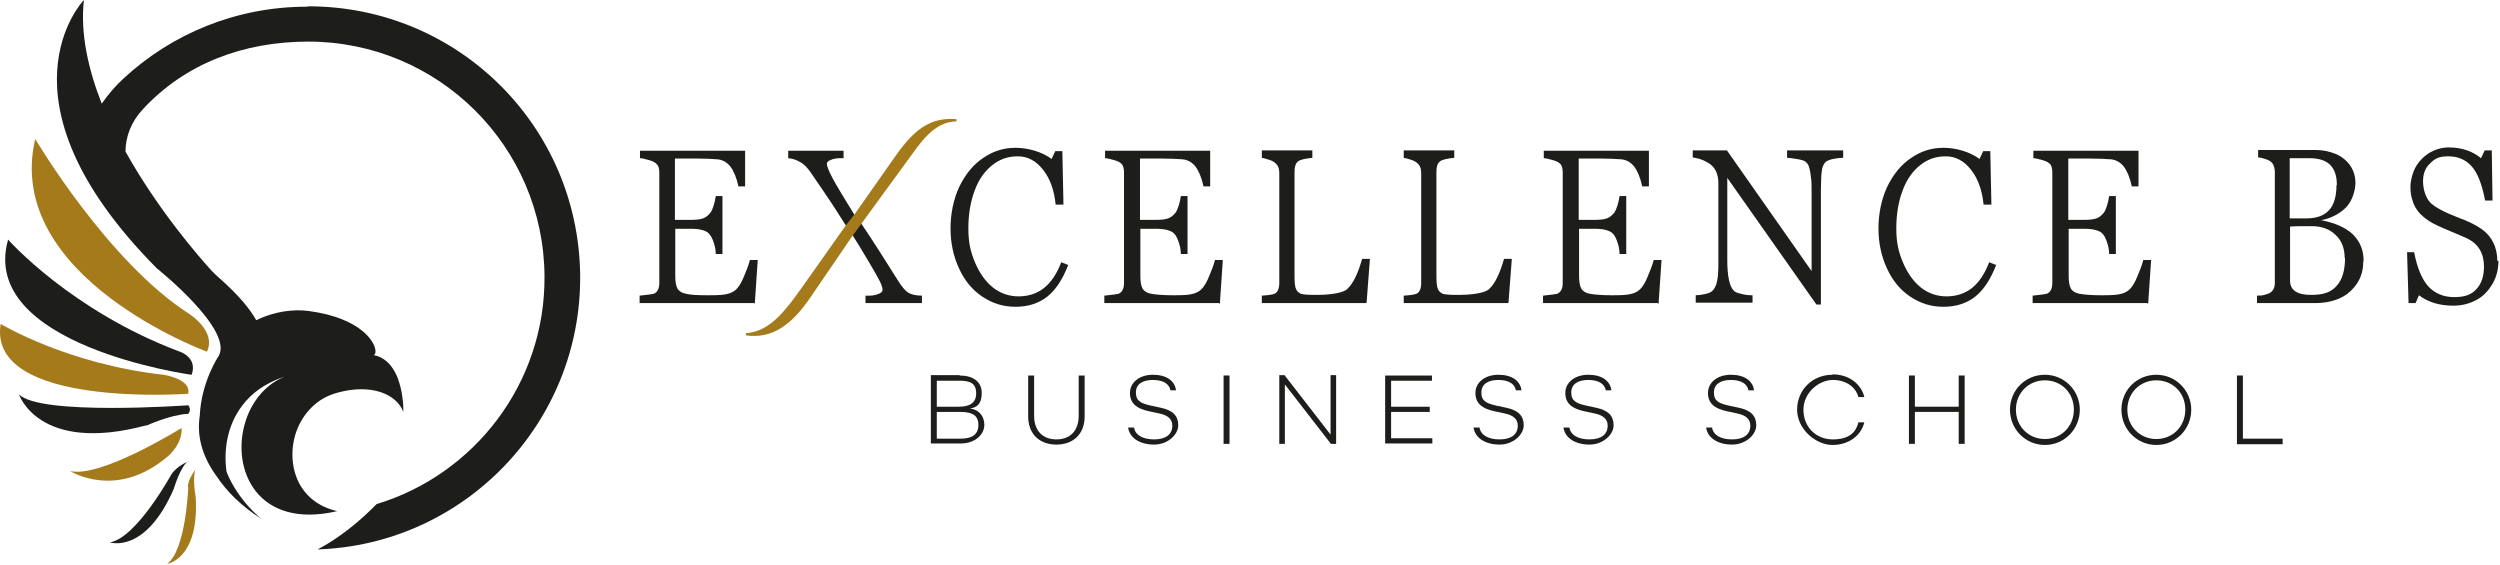 <svg width="673" height="152" viewBox="0 0 673 152" fill="none" xmlns="http://www.w3.org/2000/svg">
<path d="M55.681 94.7C58.381 89.3 51.081 84.6 51.081 84.6C28.981 70.5 9.481 37.4 9.481 37.4C0.781 74.6 55.781 94.7 55.781 94.7H55.681Z" fill="#A57A1B"/>
<path d="M51.581 100.9C53.281 96.3 48.481 94.7 48.481 94.7C19.081 83.7 2.181 64.5 2.181 64.5C-5.919 93 51.581 100.9 51.581 100.9Z" fill="#1D1D1B"/>
<path d="M50.681 105.9C51.481 102 44.081 100.9 44.081 100.9C17.981 98 0.181 87.2 0.181 87.2C-3.519 110 50.681 106 50.681 106V105.9Z" fill="#A57A1B"/>
<path d="M39.381 114.6C39.381 114.6 45.881 111.6 50.681 111.4C50.681 111.4 51.681 110.3 50.681 109.1C50.681 109.1 10.381 112 5.081 106.1C5.081 106.1 10.281 122.3 39.381 114.5V114.6Z" fill="#1D1D1B"/>
<path d="M48.881 115.2C48.881 115.2 27.081 128.8 18.881 126.8C18.881 126.8 31.481 134.9 45.581 122.5C45.581 122.5 49.181 119.3 48.881 115.2Z" fill="#A57A1B"/>
<path d="M50.681 131.1C50.681 131.1 50.081 148.1 44.981 151.8C44.981 151.8 53.681 150.6 52.681 133.8C52.681 133.8 51.681 128.4 52.681 126.4C52.681 126.4 50.681 128.7 50.581 131L50.681 131.1Z" fill="#A57A1B"/>
<path d="M50.681 124.2C50.681 124.2 47.481 125.5 46.081 127.8C46.081 127.8 36.681 144.9 29.581 146C29.581 146 39.081 149.3 46.781 131.6C46.781 131.6 48.581 125.5 50.681 124.1V124.2Z" fill="#1D1D1B"/>
<path d="M82.681 1.8C63.581 1.8 46.281 9.1 33.281 21.1C30.981 23.2 29.081 25.5 27.381 27.9C23.781 18.7 21.581 9.1 22.581 0C22.581 0 -3.119 26.5 42.181 72.2C42.181 72.2 62.881 88.7 58.881 95.8C58.881 95.8 54.181 102.7 53.781 111.9C52.981 117 54.181 122.6 58.381 128.3C60.981 132.2 64.781 136.1 70.381 139.7C70.381 139.7 64.081 134.8 60.981 127C60.181 121.3 61.081 114.5 65.281 109.1C67.681 105.9 71.281 103.2 76.281 101.5C76.481 101.5 76.581 101.4 76.781 101.3C76.581 101.3 76.481 101.4 76.381 101.5C71.181 103.7 67.581 108.4 65.981 113.8C62.181 126.5 69.381 142.6 90.781 137.6C85.881 136.5 82.481 133.7 80.581 130.2C78.781 126.8 78.281 122.6 79.081 118.7C79.981 114.2 82.581 110 86.781 107.4C87.981 106.7 89.381 106.1 90.881 105.7C99.981 103.2 106.781 106.1 108.581 110.9C108.581 109.7 108.581 108.6 108.381 107.4C108.181 105.4 107.681 103.5 107.081 101.8C106.581 100.5 105.881 99.3 105.081 98.3C103.881 96.9 102.381 95.9 100.581 95.6C101.981 95.2 100.881 89.5 92.181 86C89.781 85 86.681 84.2 82.981 83.7C78.981 83.2 73.881 83.8 68.981 86.2C67.181 83 64.081 79.3 58.981 74.8C58.281 74.2 57.681 73.6 57.081 73C53.781 69.4 42.581 56.6 33.781 40.8C33.781 36.8 35.381 32.7 38.381 29.5C49.781 17.1 65.581 11.2 82.981 11.2C117.981 11.2 146.381 39.4 146.581 74.4C146.781 103.3 127.581 127.8 101.381 135.7C97.281 139.9 92.981 143.4 88.481 146.2C87.481 146.8 86.481 147.4 85.481 147.9C124.981 146.6 156.581 113.9 156.181 74C155.681 33.8 123.181 1.7 82.981 1.7L82.681 1.8Z" fill="#1D1D1B"/>
<path d="M202.985 81.585H172.185V79.585C174.285 79.385 175.585 79.185 175.985 79.085C176.985 78.685 177.485 77.685 177.485 76.185V46.385C177.485 45.485 177.285 44.685 176.885 44.285C176.485 43.785 175.785 43.385 174.685 43.085C173.585 42.785 172.785 42.585 172.285 42.585V40.585H200.585V50.185H198.785C198.285 47.785 197.485 45.985 196.585 44.785C195.685 43.685 194.485 42.985 193.085 42.885C191.685 42.785 189.885 42.685 187.785 42.685H181.685V59.185H185.885C187.285 59.185 188.485 59.085 189.285 58.785C190.085 58.485 190.785 57.885 191.385 57.085C191.885 56.185 192.385 54.785 192.685 52.785H194.485V68.385H192.685C192.685 67.085 192.385 65.885 191.885 64.585C191.385 63.385 190.685 62.485 189.785 62.185C188.885 61.785 187.685 61.585 185.985 61.585H181.785V74.185C181.785 75.885 181.985 76.985 182.385 77.685C182.785 78.385 183.585 78.885 184.685 79.085C185.785 79.385 187.785 79.485 190.685 79.485C193.585 79.485 194.885 79.385 195.985 79.085C197.085 78.785 197.885 78.285 198.485 77.585C199.085 76.885 199.685 75.885 200.285 74.385C200.885 72.985 201.485 71.485 201.885 69.985H203.985L203.185 81.785L202.985 81.585Z" fill="#1D1D1B"/>
<path d="M287.585 71.285C286.085 75.185 284.185 78.085 281.885 79.885C279.585 81.685 276.685 82.585 273.385 82.585C270.085 82.585 267.185 81.685 264.485 79.885C261.785 78.085 259.685 75.585 258.185 72.285C256.685 69.085 255.885 65.485 255.885 61.485C255.885 57.485 256.685 53.685 258.185 50.385C259.785 47.085 261.885 44.385 264.585 42.585C267.285 40.685 270.185 39.785 273.385 39.785C276.585 39.785 280.385 40.785 283.085 42.785L284.085 40.685H285.985L286.285 55.085H284.185C283.785 51.185 282.685 48.085 280.785 45.685C278.885 43.285 276.685 42.085 273.985 42.085C271.285 42.085 269.085 42.885 267.085 44.485C265.085 46.085 263.485 48.285 262.385 51.285C261.285 54.185 260.685 57.585 260.685 61.485C260.685 65.385 261.285 67.785 262.485 70.685C263.685 73.485 265.285 75.785 267.285 77.385C269.285 78.985 271.685 79.785 274.185 79.785C276.685 79.785 279.085 79.085 280.985 77.585C282.885 76.085 284.485 73.785 285.685 70.585L287.685 71.385L287.585 71.285Z" fill="#1D1D1B"/>
<path d="M328.085 81.585H297.285V79.585C299.385 79.385 300.685 79.185 301.085 79.085C302.085 78.685 302.585 77.685 302.585 76.185V46.385C302.585 45.485 302.385 44.685 302.085 44.285C301.685 43.785 300.985 43.385 299.885 43.085C298.785 42.785 297.985 42.585 297.485 42.585V40.585H325.785V50.185H323.985C323.485 47.785 322.685 45.985 321.785 44.785C320.885 43.685 319.685 42.985 318.285 42.885C316.885 42.785 315.085 42.685 312.985 42.685H306.885V59.185H311.085C312.485 59.185 313.685 59.085 314.485 58.785C315.285 58.485 315.985 57.885 316.585 57.085C317.085 56.185 317.585 54.785 317.885 52.785H319.685V68.385H317.885C317.885 67.085 317.585 65.885 317.085 64.585C316.585 63.285 315.885 62.485 314.985 62.185C314.085 61.785 312.885 61.585 311.185 61.585H306.985V74.185C306.985 75.885 307.185 76.985 307.585 77.685C307.985 78.385 308.785 78.885 309.885 79.085C310.985 79.285 312.985 79.485 315.885 79.485C318.785 79.485 320.085 79.385 321.185 79.085C322.285 78.785 323.085 78.285 323.685 77.585C324.285 76.885 324.885 75.885 325.485 74.385C326.085 72.985 326.685 71.485 327.085 69.985H329.185L328.385 81.785L328.085 81.585Z" fill="#1D1D1B"/>
<path d="M367.785 81.585H339.685V79.585C341.485 79.485 342.585 79.285 343.085 79.085C343.585 78.885 343.885 78.485 344.085 77.985C344.285 77.485 344.385 76.885 344.385 76.185V46.585C344.385 45.685 344.185 44.885 343.785 44.385C343.385 43.885 342.785 43.385 341.885 43.085C340.985 42.785 340.285 42.585 339.685 42.485V40.485H353.285V42.485C351.285 42.685 349.985 42.985 349.385 43.485C348.785 43.985 348.485 44.885 348.485 46.185V73.985C348.485 75.985 348.585 77.185 348.885 77.785C349.085 78.385 349.585 78.785 350.185 79.085C350.785 79.285 352.085 79.385 354.085 79.385C356.085 79.385 357.985 79.285 359.585 78.985C361.185 78.685 362.285 78.285 362.785 77.685C364.285 76.285 365.585 73.585 366.685 69.685H368.785L367.885 81.485L367.785 81.585Z" fill="#1D1D1B"/>
<path d="M405.985 81.585H377.885V79.585C379.685 79.485 380.785 79.285 381.285 79.085C381.785 78.885 382.085 78.485 382.285 77.985C382.485 77.485 382.585 76.885 382.585 76.185V46.585C382.585 45.685 382.385 44.885 381.985 44.385C381.585 43.885 380.985 43.385 380.085 43.085C379.185 42.785 378.485 42.585 377.885 42.485V40.485H391.485V42.485C389.485 42.685 388.185 42.985 387.585 43.485C386.985 43.985 386.685 44.885 386.685 46.185V73.985C386.685 75.985 386.785 77.185 387.085 77.785C387.285 78.385 387.785 78.785 388.385 79.085C388.985 79.285 390.285 79.385 392.285 79.385C394.285 79.385 396.185 79.285 397.785 78.985C399.385 78.685 400.485 78.285 400.985 77.685C402.485 76.285 403.785 73.585 404.885 69.685H406.985L406.085 81.485L405.985 81.585Z" fill="#1D1D1B"/>
<path d="M446.185 81.585H415.385V79.585C417.485 79.385 418.785 79.185 419.185 79.085C420.185 78.685 420.685 77.685 420.685 76.185V46.385C420.685 45.485 420.485 44.685 420.185 44.285C419.785 43.785 419.085 43.385 417.985 43.085C416.885 42.785 416.085 42.585 415.585 42.585V40.585H443.885V50.185H442.085C441.585 47.785 440.785 45.985 439.885 44.785C438.985 43.685 437.785 42.985 436.385 42.885C434.985 42.785 433.185 42.685 431.085 42.685H424.985V59.185H429.185C430.585 59.185 431.785 59.085 432.585 58.785C433.385 58.485 434.085 57.885 434.685 57.085C435.185 56.185 435.685 54.785 435.985 52.785H437.785V68.385H435.985C435.985 67.085 435.685 65.885 435.185 64.585C434.685 63.285 433.985 62.485 433.085 62.185C432.185 61.785 430.985 61.585 429.285 61.585H425.085V74.185C425.085 75.885 425.285 76.985 425.685 77.685C426.085 78.385 426.885 78.885 427.985 79.085C429.085 79.285 431.085 79.485 433.985 79.485C436.885 79.485 438.185 79.385 439.285 79.085C440.385 78.785 441.185 78.285 441.785 77.585C442.385 76.885 442.985 75.885 443.585 74.385C444.185 72.985 444.785 71.485 445.185 69.985H447.285L446.485 81.785L446.185 81.585Z" fill="#1D1D1B"/>
<path d="M496.085 42.485C495.285 42.485 494.485 42.585 493.485 42.785C492.485 42.985 491.885 43.285 491.485 43.585C491.185 43.885 490.885 44.285 490.685 44.885C490.485 45.385 490.385 46.285 490.285 47.385C490.285 48.485 490.185 49.785 490.185 51.185V81.985H488.985L464.985 47.885V69.985C464.985 74.285 465.585 77.085 466.685 78.185C466.985 78.585 467.685 78.885 468.685 79.085C469.685 79.385 470.685 79.485 471.785 79.485V81.485H456.485V79.485C457.085 79.485 457.885 79.385 458.885 79.185C459.885 78.985 460.585 78.685 460.985 78.285C461.385 77.885 461.685 77.385 461.985 76.685C462.185 75.985 462.385 75.085 462.485 73.985C462.585 72.885 462.585 71.685 462.585 70.385V49.285C462.585 48.085 462.385 46.985 461.885 45.985C461.385 44.985 460.585 44.185 459.385 43.585C458.185 42.885 456.985 42.585 455.685 42.385V40.485H464.885L487.685 72.985V51.685C487.685 50.085 487.685 48.685 487.485 47.585C487.385 46.485 487.185 45.585 486.985 44.885C486.785 44.285 486.385 43.785 485.985 43.485C485.585 43.185 484.785 42.985 483.585 42.785C482.385 42.585 481.585 42.485 481.085 42.485V40.485H496.185V42.485H496.085Z" fill="#1D1D1B"/>
<path d="M537.385 71.285C535.885 75.185 533.985 78.085 531.685 79.885C529.385 81.685 526.485 82.585 523.185 82.585C519.885 82.585 516.985 81.685 514.285 79.885C511.585 78.085 509.485 75.585 507.985 72.285C506.485 69.085 505.685 65.485 505.685 61.485C505.685 57.485 506.485 53.685 507.985 50.385C509.585 47.085 511.685 44.385 514.385 42.585C517.085 40.685 519.985 39.785 523.185 39.785C526.385 39.785 530.185 40.785 532.885 42.785L533.885 40.685H535.785L536.085 55.085H533.985C533.585 51.185 532.485 48.085 530.585 45.685C528.685 43.285 526.485 42.085 523.785 42.085C521.085 42.085 518.885 42.885 516.885 44.485C514.885 46.085 513.285 48.285 512.185 51.285C511.085 54.185 510.485 57.585 510.485 61.485C510.485 65.385 511.085 67.785 512.285 70.685C513.485 73.485 515.085 75.785 517.085 77.385C519.085 78.985 521.485 79.785 523.985 79.785C526.485 79.785 528.885 79.085 530.785 77.585C532.685 76.085 534.285 73.785 535.485 70.585L537.485 71.385L537.385 71.285Z" fill="#1D1D1B"/>
<path d="M577.985 81.585H547.185V79.585C549.285 79.385 550.585 79.185 550.985 79.085C551.985 78.685 552.485 77.685 552.485 76.185V46.385C552.485 45.485 552.285 44.685 551.985 44.285C551.585 43.785 550.885 43.385 549.785 43.085C548.685 42.785 547.885 42.585 547.385 42.585V40.585H575.685V50.185H573.885C573.385 47.785 572.585 45.985 571.685 44.785C570.785 43.685 569.585 42.985 568.185 42.885C566.785 42.785 564.985 42.685 562.885 42.685H556.785V59.185H560.985C562.385 59.185 563.585 59.085 564.385 58.785C565.185 58.485 565.885 57.885 566.485 57.085C566.985 56.185 567.485 54.785 567.785 52.785H569.585V68.385H567.785C567.785 67.085 567.485 65.885 566.985 64.585C566.485 63.285 565.785 62.485 564.885 62.185C563.985 61.785 562.785 61.585 561.085 61.585H556.885V74.185C556.885 75.885 557.085 76.985 557.485 77.685C557.885 78.385 558.685 78.885 559.785 79.085C560.885 79.285 562.885 79.485 565.785 79.485C568.685 79.485 569.985 79.385 571.085 79.085C572.185 78.785 572.985 78.285 573.585 77.585C574.185 76.885 574.785 75.885 575.385 74.385C575.985 72.985 576.585 71.485 576.985 69.985H579.085L578.285 81.785L577.985 81.585Z" fill="#1D1D1B"/>
<path d="M636.185 70.485C636.185 72.585 635.685 74.485 634.585 76.185C633.485 77.885 631.985 79.285 630.085 80.185C628.185 81.085 625.885 81.585 623.385 81.585H607.585V79.585C608.285 79.585 609.085 79.585 609.885 79.285C610.685 79.085 611.385 78.785 611.785 78.185C612.185 77.685 612.385 76.985 612.385 76.185V46.285C612.385 45.485 612.185 44.785 611.885 44.185C611.585 43.685 610.985 43.185 610.085 42.885C609.185 42.585 608.485 42.385 607.885 42.385V40.385H623.485C625.385 40.385 627.185 40.785 628.885 41.485C630.485 42.185 631.785 43.285 632.685 44.585C633.585 45.885 634.085 47.485 634.085 49.285C634.085 51.085 633.285 53.985 631.685 55.685C630.085 57.385 627.785 58.685 624.885 59.285C628.585 59.985 631.485 61.285 633.385 63.085C635.285 64.985 636.285 67.285 636.285 70.185L636.185 70.485ZM629.085 49.885C629.085 47.385 628.485 45.585 627.285 44.385C626.085 43.185 624.185 42.585 621.685 42.585H616.385V58.785H620.885C623.585 58.785 625.585 58.085 626.985 56.585C628.285 55.185 628.985 52.885 628.985 49.785L629.085 49.885ZM631.185 69.485C631.185 66.885 630.385 64.785 628.785 63.285C627.185 61.685 624.985 60.885 622.385 60.885C619.785 60.885 617.785 60.885 616.485 60.985V75.585C616.485 78.085 618.385 79.385 622.085 79.385C625.785 79.385 627.585 78.585 629.085 76.885C630.585 75.185 631.285 72.685 631.285 69.385L631.185 69.485Z" fill="#1D1D1B"/>
<path d="M672.585 70.085C672.585 72.385 672.085 74.585 670.985 76.385C669.885 78.285 668.485 79.785 666.585 80.785C664.685 81.785 662.685 82.285 660.385 82.285C656.785 82.285 653.685 81.385 651.185 79.485L650.285 81.585H648.385L647.985 67.885H649.885C650.685 72.085 651.985 75.185 653.685 77.085C655.485 78.985 657.785 79.985 660.685 79.985C663.585 79.985 665.385 79.285 666.685 77.785C667.985 76.385 668.685 74.385 668.685 71.785C668.685 68.185 667.185 65.685 664.185 64.185C663.085 63.685 661.685 63.085 659.985 62.385C657.085 61.185 655.085 60.285 653.885 59.485C652.685 58.685 651.785 57.885 651.085 57.085C650.385 56.185 649.785 55.185 649.485 54.085C649.085 52.985 648.885 51.685 648.885 50.285C648.885 48.885 649.385 46.585 650.285 44.985C651.185 43.385 652.485 42.085 654.085 41.085C655.685 40.185 657.385 39.685 659.185 39.685C662.685 39.685 665.585 40.685 667.885 42.585L668.885 40.485H670.785L670.985 53.985H668.985C668.185 49.685 666.985 46.585 665.385 44.785C663.785 42.985 661.685 42.085 659.085 42.085C656.485 42.085 655.485 42.685 654.185 43.985C652.885 45.185 652.285 46.785 652.285 48.785C652.285 50.785 652.885 52.985 654.085 54.385C655.285 55.685 657.885 57.085 661.785 58.585C664.585 59.585 666.685 60.685 668.085 61.685C669.485 62.685 670.485 63.885 671.185 65.285C671.885 66.685 672.285 68.385 672.285 70.285L672.585 70.085Z" fill="#1D1D1B"/>
<path d="M258.285 101.085C261.885 101.085 264.285 102.685 264.285 105.785C264.285 108.885 262.885 109.685 261.085 109.985C263.385 110.185 264.985 111.885 264.985 114.385C264.985 116.885 262.585 119.385 258.585 119.385H250.585V100.985H258.385L258.285 101.085ZM252.085 109.485H258.085C260.885 109.485 262.785 108.585 262.785 105.885C262.785 103.185 261.185 102.485 258.285 102.485H252.185V109.485H252.085ZM252.085 118.085H258.585C261.685 118.085 263.385 116.985 263.385 114.385C263.385 111.785 261.685 110.885 258.485 110.885H252.185V118.085H252.085Z" fill="#1D1D1B"/>
<path d="M276.785 112.085V101.085H278.385V111.885C278.385 116.085 280.785 118.285 284.385 118.285C287.985 118.285 290.385 116.085 290.385 111.885V101.085H291.985V112.085C291.985 116.985 288.785 119.685 284.385 119.685C279.985 119.685 276.785 116.985 276.785 112.085Z" fill="#1D1D1B"/>
<path d="M315.585 114.585C315.585 112.885 314.485 111.785 311.985 111.285L309.185 110.685C305.985 109.985 304.185 108.585 304.185 105.785C304.185 102.985 306.685 100.885 310.385 100.885C314.085 100.885 316.285 102.585 316.585 105.085H315.085C314.785 103.385 313.185 102.285 310.385 102.285C307.585 102.285 305.785 103.385 305.785 105.685C305.785 107.985 307.185 108.585 309.785 109.185L312.585 109.785C315.785 110.485 317.185 111.985 317.185 114.485C317.185 116.985 314.385 119.685 310.685 119.685C306.985 119.685 304.085 117.985 303.685 115.085H305.285C305.585 117.085 307.585 118.285 310.685 118.285C313.785 118.285 315.585 116.985 315.585 114.585Z" fill="#1D1D1B"/>
<path d="M330.985 119.485H329.385V101.085H330.985V119.485Z" fill="#1D1D1B"/>
<path d="M345.785 100.985L358.185 116.985V100.985H359.685V119.485H358.285L345.885 103.485V119.485H344.385V100.985H345.785Z" fill="#1D1D1B"/>
<path d="M372.885 119.485V101.085H385.485V102.485H374.485V109.485H384.885V110.885H374.485V117.985H385.585V119.385H372.985L372.885 119.485Z" fill="#1D1D1B"/>
<path d="M408.585 114.585C408.585 112.885 407.485 111.785 404.985 111.285L402.185 110.685C398.985 109.985 397.185 108.585 397.185 105.785C397.185 102.985 399.685 100.885 403.385 100.885C407.085 100.885 409.285 102.585 409.585 105.085H408.085C407.785 103.385 406.185 102.285 403.385 102.285C400.585 102.285 398.785 103.385 398.785 105.685C398.785 107.985 400.185 108.585 402.785 109.185L405.585 109.785C408.785 110.485 410.185 111.985 410.185 114.485C410.185 116.985 407.385 119.685 403.685 119.685C399.985 119.685 397.085 117.985 396.685 115.085H398.285C398.585 117.085 400.585 118.285 403.685 118.285C406.785 118.285 408.585 116.985 408.585 114.585Z" fill="#1D1D1B"/>
<path d="M432.785 114.585C432.785 112.885 431.685 111.785 429.185 111.285L426.385 110.685C423.185 109.985 421.385 108.585 421.385 105.785C421.385 102.985 423.885 100.885 427.585 100.885C431.285 100.885 433.485 102.585 433.785 105.085H432.285C431.985 103.385 430.385 102.285 427.585 102.285C424.785 102.285 422.985 103.385 422.985 105.685C422.985 107.985 424.385 108.585 426.985 109.185L429.785 109.785C432.985 110.485 434.385 111.985 434.385 114.485C434.385 116.985 431.585 119.685 427.885 119.685C424.185 119.685 421.285 117.985 420.885 115.085H422.485C422.785 117.085 424.785 118.285 427.885 118.285C430.985 118.285 432.785 116.985 432.785 114.585Z" fill="#1D1D1B"/>
<path d="M471.185 114.585C471.185 112.885 470.085 111.785 467.585 111.285L464.785 110.685C461.585 109.985 459.785 108.585 459.785 105.785C459.785 102.985 462.285 100.885 465.985 100.885C469.685 100.885 471.885 102.585 472.185 105.085H470.685C470.385 103.385 468.785 102.285 465.985 102.285C463.185 102.285 461.385 103.385 461.385 105.685C461.385 107.985 462.785 108.585 465.385 109.185L468.185 109.785C471.385 110.485 472.785 111.985 472.785 114.485C472.785 116.985 469.985 119.685 466.285 119.685C462.585 119.685 459.685 117.985 459.285 115.085H460.885C461.185 117.085 463.185 118.285 466.285 118.285C469.385 118.285 471.185 116.985 471.185 114.585Z" fill="#1D1D1B"/>
<path d="M493.385 100.785C497.685 100.785 500.985 103.285 501.885 106.885H500.285C499.585 104.285 497.085 102.285 493.385 102.285C489.685 102.285 485.485 105.685 485.485 110.285C485.485 114.885 488.785 118.285 493.385 118.285C497.985 118.285 499.685 116.185 500.285 113.685H501.885C500.985 117.285 497.685 119.785 493.285 119.785C488.885 119.785 483.785 115.585 483.785 110.285C483.785 104.985 487.885 100.885 493.285 100.885L493.385 100.785Z" fill="#1D1D1B"/>
<path d="M527.285 109.485V101.085H528.885V119.485H527.285V110.885H515.485V119.485H513.885V101.085H515.485V109.485H527.285Z" fill="#1D1D1B"/>
<path d="M559.885 110.285C559.885 115.585 555.685 119.785 550.485 119.785C545.285 119.785 541.085 115.585 541.085 110.285C541.085 104.985 545.285 100.885 550.485 100.885C555.685 100.885 559.885 105.085 559.885 110.285ZM558.285 110.285C558.285 105.685 554.885 102.385 550.485 102.385C546.085 102.385 542.685 105.785 542.685 110.285C542.685 114.785 546.085 118.185 550.485 118.185C554.885 118.185 558.285 114.785 558.285 110.285Z" fill="#1D1D1B"/>
<path d="M589.885 110.285C589.885 115.585 585.685 119.785 580.485 119.785C575.285 119.785 571.085 115.585 571.085 110.285C571.085 104.985 575.285 100.885 580.485 100.885C585.685 100.885 589.885 105.085 589.885 110.285ZM588.285 110.285C588.285 105.685 584.885 102.385 580.485 102.385C576.085 102.385 572.685 105.785 572.685 110.285C572.685 114.785 576.085 118.185 580.485 118.185C584.885 118.185 588.285 114.785 588.285 110.285Z" fill="#1D1D1B"/>
<path d="M602.185 119.485V101.085H603.785V118.085H614.485V119.585H602.185V119.485Z" fill="#1D1D1B"/>
<path d="M228.085 61.285L225.785 57.685C223.585 54.185 221.085 50.585 218.485 46.785C217.485 45.285 216.485 44.185 215.485 43.685C214.485 43.085 213.485 42.685 212.185 42.585V40.585H227.085V42.585H226.085C225.085 42.585 224.185 42.785 223.585 43.085C222.985 43.285 222.585 43.685 222.585 44.085C222.585 44.685 223.085 45.985 224.085 47.885C225.085 49.785 227.185 53.285 230.285 58.285M231.785 60.085C234.985 64.785 238.185 69.885 241.585 75.285C242.685 77.085 243.685 78.285 244.485 78.785C245.285 79.285 246.585 79.585 248.185 79.585V81.585H232.985V79.585H234.085C235.085 79.585 235.885 79.385 236.585 79.085C237.285 78.785 237.585 78.485 237.585 77.985C237.585 77.485 237.285 76.585 236.785 75.585C236.285 74.585 235.185 72.685 233.585 69.985C231.985 67.285 230.585 64.985 229.485 63.285" fill="#1D1D1B"/>
<path d="M229.485 63.485L218.285 79.885C213.185 87.385 207.985 91.285 200.785 90.285V89.685C207.385 89.385 211.885 82.885 215.385 78.085L227.685 60.685L230.185 57.485L241.285 41.685C246.185 34.785 250.585 31.485 257.485 32.085V32.685C251.185 32.685 247.385 39.085 244.385 43.085L231.985 60.085" fill="#A57A1B"/>
</svg>
